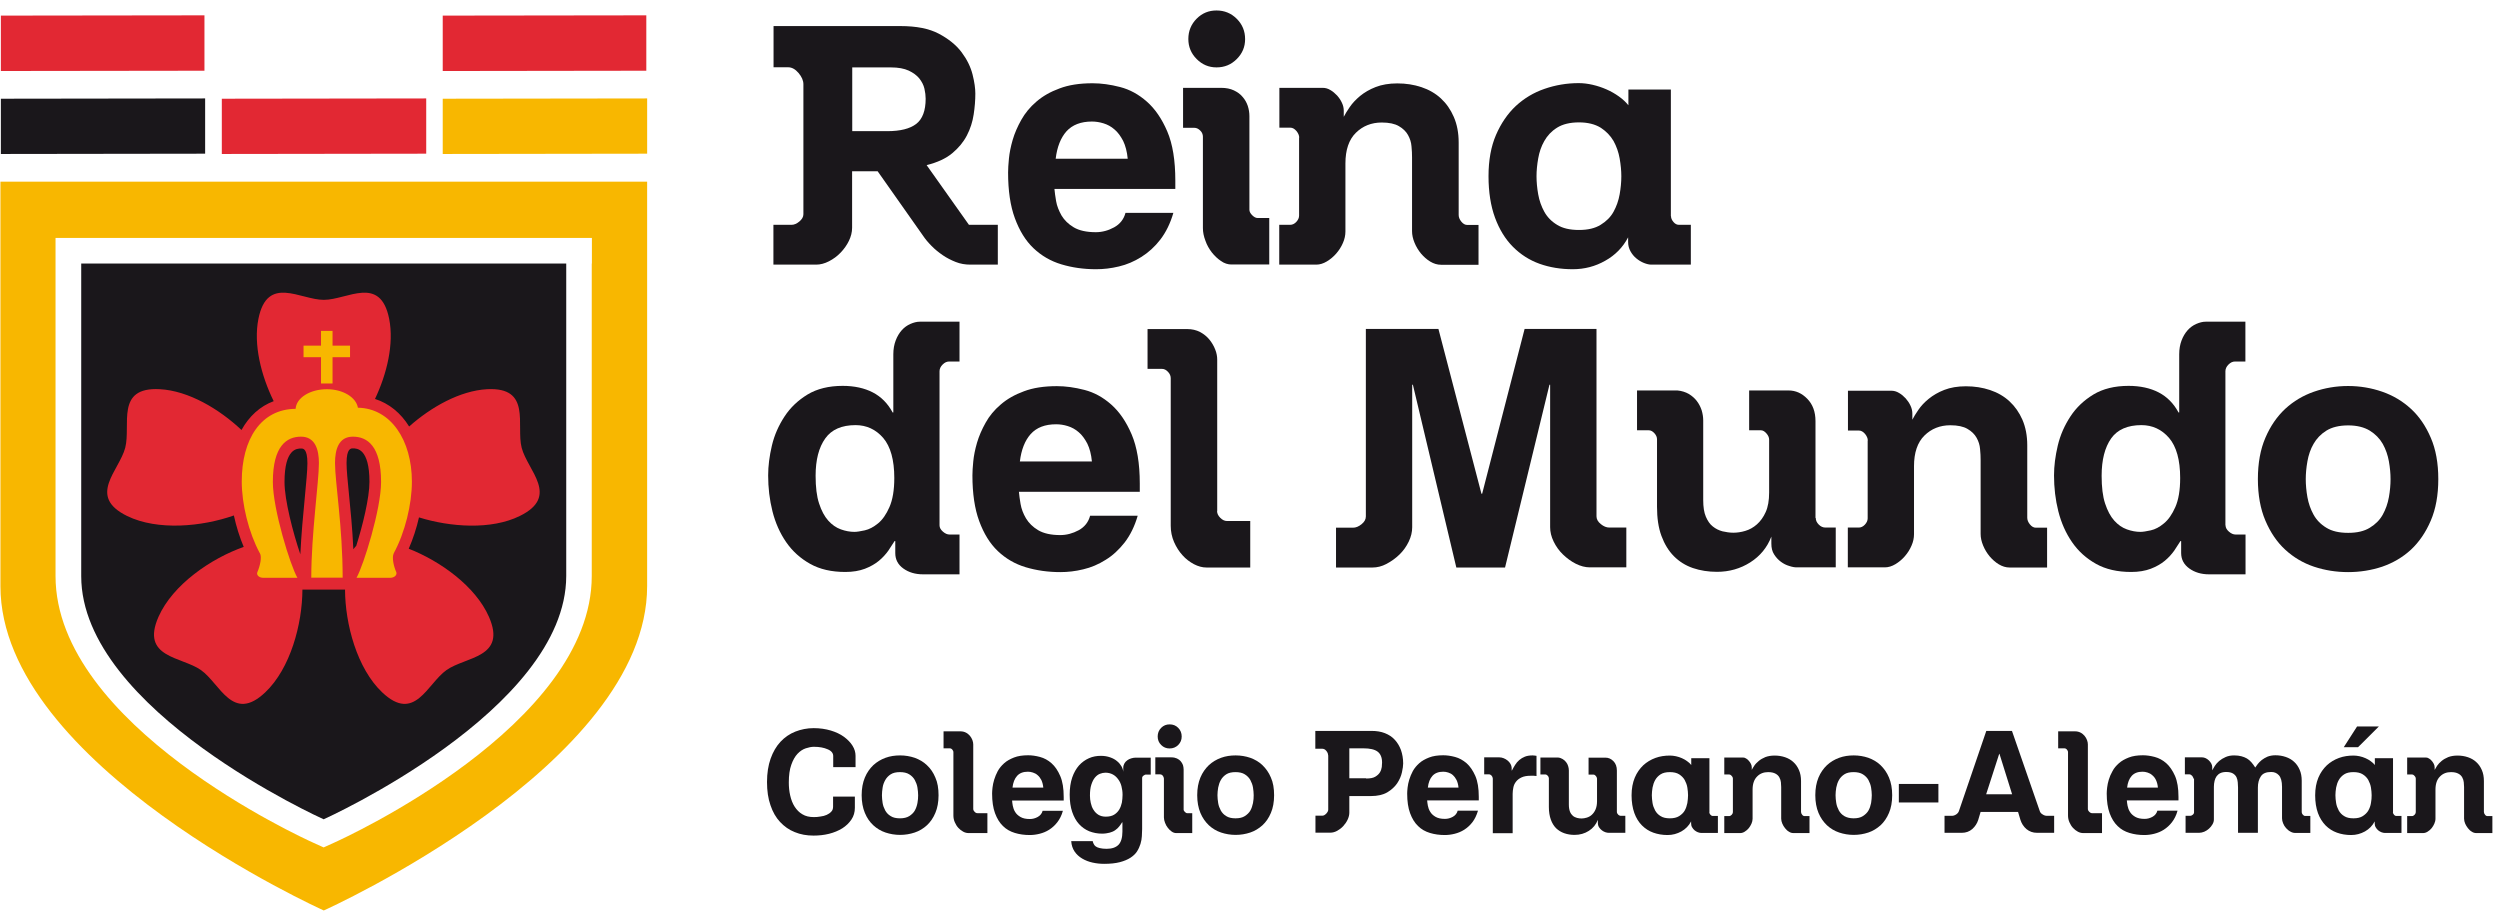 <svg width="164" height="60" viewBox="0 0 164 60" fill="none" xmlns="http://www.w3.org/2000/svg">
<g clip-path="url(#clip0_81_711)">
<path d="M21.232 53.746C21.232 53.746 5.328 46.606 5.328 37.795V35.822V17.287H37.145V35.813V37.786C37.135 46.597 21.232 53.746 21.232 53.746ZM13.457 6.457L0.057 6.476V10.101L13.457 10.082V6.457Z" fill="#1A171B"/>
<path d="M13.412 1.006L0.057 1.024V4.658L13.412 4.64V1.006Z" fill="#E22833"/>
<path d="M27.96 6.457L14.551 6.476V10.101L27.96 10.082V6.457Z" fill="#E22833"/>
<path d="M29.043 1.024V4.659L42.398 4.64V1.006L29.043 1.024Z" fill="#E22833"/>
<path d="M31.947 25.532C30.171 25.632 28.278 26.701 26.839 27.979C26.293 27.093 25.519 26.463 24.6 26.171C25.383 24.518 25.856 22.555 25.529 20.912C24.946 18.017 22.788 19.67 21.241 19.67C19.693 19.67 17.536 18.017 16.953 20.912C16.616 22.601 17.126 24.628 17.954 26.317C17.062 26.646 16.343 27.303 15.842 28.207C14.377 26.828 12.365 25.632 10.489 25.532C7.549 25.367 8.605 27.878 8.214 29.376C7.822 30.883 5.692 32.553 8.341 33.85C10.344 34.827 13.248 34.553 15.342 33.814C15.496 34.526 15.715 35.229 15.988 35.877C13.858 36.626 11.336 38.343 10.398 40.461C9.206 43.164 11.919 43.063 13.184 43.958C14.45 44.853 15.26 47.446 17.399 45.419C19.056 43.849 19.83 40.936 19.839 38.68H20.822H22.47H22.634C22.643 40.936 23.416 43.849 25.073 45.419C27.213 47.446 28.023 44.853 29.288 43.958C30.554 43.063 33.257 43.164 32.074 40.461C31.191 38.452 28.869 36.799 26.812 35.996C27.094 35.357 27.322 34.654 27.486 33.941C29.543 34.581 32.22 34.772 34.095 33.85C36.744 32.553 34.614 30.883 34.222 29.376C33.84 27.878 34.896 25.377 31.947 25.532ZM19.994 32.654C19.884 33.759 19.766 35.065 19.702 36.361C19.229 34.973 18.664 32.809 18.664 31.622C18.664 29.422 19.484 29.422 19.757 29.422C19.884 29.422 20.166 29.422 20.166 30.39C20.166 30.846 20.085 31.686 19.994 32.654ZM23.371 35.804C23.307 35.868 23.244 35.95 23.18 36.032C23.116 34.654 22.989 33.394 22.889 32.389C22.806 31.549 22.734 30.819 22.734 30.38C22.734 29.413 23.025 29.413 23.143 29.413C23.416 29.413 24.236 29.413 24.236 31.613C24.236 32.654 23.799 34.444 23.371 35.804Z" fill="#E22833"/>
<path d="M27.331 11.918H14.941H0.029V35.822V38.452C0.029 50.204 21.241 59.727 21.241 59.727C21.241 59.727 42.452 50.204 42.452 38.452V35.822V11.918H27.331ZM38.819 17.287V35.813V37.786C38.819 47.574 22.606 54.97 21.914 55.281L21.231 55.591L20.549 55.281C19.857 54.97 3.643 47.574 3.643 37.786V35.813V17.287V15.607H5.328H37.144H38.829V17.287H38.819Z" fill="#F8B700"/>
<path d="M42.453 6.457L29.043 6.476V10.101L42.453 10.082V6.457Z" fill="#F8B700"/>
<path d="M25.828 36.297C26.574 34.928 27.02 33.074 27.02 31.595C27.02 28.865 25.628 26.783 23.479 26.746C23.361 26.061 22.496 25.532 21.44 25.532C20.338 25.532 19.437 26.098 19.392 26.819C17.116 26.838 15.859 28.81 15.859 31.586C15.859 33.065 16.305 34.919 17.043 36.288L17.052 36.297C17.189 36.535 17.061 37.128 16.888 37.521C16.797 37.722 16.997 37.904 17.27 37.904H19.51C19.046 37.101 17.899 33.412 17.899 31.613C17.899 29.239 18.818 28.645 19.747 28.645C20.675 28.645 20.921 29.495 20.921 30.371C20.921 31.622 20.42 35.01 20.42 37.895H22.478C22.478 34.562 21.977 31.622 21.977 30.371C21.977 29.486 22.214 28.645 23.151 28.645C24.08 28.645 24.999 29.239 24.999 31.613C24.999 33.412 23.843 37.101 23.388 37.904H25.6C25.873 37.904 26.074 37.712 25.992 37.521C25.819 37.137 25.7 36.553 25.828 36.306C25.819 36.306 25.828 36.306 25.828 36.297Z" fill="#F8B700"/>
<path d="M21.059 25.157H21.815V23.432H22.962V22.674H21.815V21.706H21.059V22.674H19.912V23.432H21.059V25.157Z" fill="#F8B700"/>
<path d="M63.563 14.749H65.457V17.36H63.654C63.317 17.36 62.999 17.306 62.698 17.187C62.398 17.068 62.107 16.922 61.843 16.74C61.579 16.557 61.324 16.356 61.105 16.128C60.878 15.899 60.696 15.68 60.55 15.461L57.573 11.234H55.898V14.941C55.898 15.233 55.825 15.516 55.689 15.799C55.552 16.082 55.37 16.338 55.142 16.575C54.915 16.813 54.66 16.995 54.378 17.141C54.096 17.287 53.813 17.36 53.54 17.36H50.736V14.749H51.92C52.093 14.749 52.266 14.676 52.439 14.53C52.612 14.384 52.703 14.229 52.703 14.055V5.527C52.703 5.28 52.593 5.034 52.384 4.787C52.175 4.541 51.947 4.413 51.701 4.413H50.745V1.71H59.066C60.113 1.71 60.95 1.874 61.588 2.212C62.225 2.55 62.726 2.952 63.081 3.427C63.436 3.901 63.672 4.385 63.8 4.888C63.927 5.39 63.982 5.81 63.982 6.139C63.982 6.577 63.946 7.033 63.873 7.508C63.8 7.992 63.654 8.449 63.427 8.887C63.199 9.325 62.88 9.709 62.462 10.056C62.043 10.403 61.488 10.658 60.787 10.832L63.563 14.749ZM58.201 8.604C59.057 8.604 59.685 8.449 60.104 8.129C60.514 7.81 60.723 7.262 60.723 6.476C60.723 6.276 60.696 6.047 60.641 5.81C60.586 5.572 60.468 5.353 60.304 5.143C60.14 4.942 59.904 4.769 59.612 4.632C59.312 4.495 58.929 4.422 58.447 4.422H55.907V8.604H58.201Z" fill="#1A171B"/>
<path d="M76.973 13.963C76.773 14.657 76.482 15.241 76.118 15.716C75.753 16.191 75.335 16.565 74.87 16.858C74.406 17.15 73.914 17.36 73.405 17.479C72.886 17.606 72.385 17.661 71.893 17.661C71.083 17.661 70.328 17.552 69.627 17.341C68.926 17.131 68.316 16.775 67.797 16.282C67.278 15.789 66.877 15.132 66.577 14.319C66.276 13.507 66.131 12.502 66.131 11.315C66.131 11.087 66.149 10.776 66.186 10.402C66.222 10.028 66.304 9.617 66.431 9.178C66.559 8.74 66.75 8.302 66.996 7.864C67.242 7.425 67.569 7.024 67.988 6.667C68.398 6.311 68.907 6.019 69.508 5.8C70.109 5.572 70.828 5.462 71.675 5.462C72.239 5.462 72.84 5.544 73.477 5.709C74.115 5.873 74.697 6.193 75.234 6.667C75.772 7.142 76.218 7.791 76.573 8.621C76.928 9.452 77.101 10.53 77.101 11.845V12.393H69.171C69.19 12.612 69.226 12.877 69.281 13.196C69.335 13.516 69.463 13.826 69.636 14.136C69.818 14.438 70.082 14.703 70.437 14.913C70.792 15.123 71.274 15.232 71.884 15.232C72.303 15.232 72.704 15.123 73.086 14.913C73.468 14.703 73.723 14.383 73.832 13.963H76.973ZM73.978 10.411C73.933 9.945 73.832 9.562 73.678 9.242C73.514 8.932 73.332 8.676 73.113 8.494C72.895 8.302 72.658 8.174 72.394 8.092C72.13 8.01 71.875 7.973 71.629 7.973C70.901 7.973 70.346 8.192 69.963 8.612C69.581 9.041 69.344 9.644 69.253 10.411H73.978Z" fill="#1A171B"/>
<path d="M78.911 8.968C78.911 8.822 78.857 8.685 78.738 8.567C78.62 8.448 78.492 8.384 78.347 8.384H77.609V5.763H80.113C80.431 5.763 80.705 5.818 80.941 5.928C81.169 6.037 81.369 6.174 81.515 6.357C81.67 6.53 81.779 6.731 81.852 6.941C81.924 7.16 81.961 7.389 81.961 7.617V13.762C81.961 13.881 82.025 13.999 82.143 14.118C82.27 14.246 82.389 14.301 82.498 14.301H83.263V17.351H80.777C80.55 17.351 80.313 17.277 80.095 17.122C79.867 16.967 79.676 16.784 79.494 16.556C79.321 16.328 79.175 16.081 79.075 15.789C78.966 15.506 78.911 15.232 78.911 14.967V8.968ZM77.955 2.558C77.955 2.038 78.137 1.59 78.501 1.225C78.866 0.86 79.293 0.687 79.803 0.687C80.322 0.687 80.768 0.869 81.132 1.234C81.497 1.6 81.679 2.038 81.679 2.567C81.679 3.079 81.497 3.508 81.132 3.873C80.768 4.238 80.331 4.421 79.803 4.421C79.293 4.421 78.866 4.238 78.501 3.873C78.137 3.508 77.955 3.07 77.955 2.558Z" fill="#1A171B"/>
<path d="M85.229 9.032C85.229 8.886 85.165 8.74 85.047 8.594C84.919 8.448 84.792 8.375 84.646 8.375H83.927V5.763H86.776C86.949 5.763 87.113 5.809 87.277 5.909C87.441 6.001 87.578 6.129 87.714 6.266C87.842 6.412 87.951 6.567 88.033 6.75C88.115 6.923 88.151 7.096 88.151 7.27V7.663C88.242 7.489 88.37 7.27 88.543 7.023C88.716 6.768 88.943 6.53 89.225 6.293C89.507 6.065 89.844 5.864 90.245 5.709C90.645 5.553 91.119 5.471 91.665 5.471C92.23 5.471 92.757 5.553 93.249 5.718C93.741 5.882 94.169 6.129 94.524 6.457C94.879 6.786 95.161 7.188 95.37 7.672C95.58 8.156 95.689 8.713 95.689 9.352V14.1C95.689 14.246 95.743 14.392 95.862 14.538C95.98 14.684 96.108 14.757 96.253 14.757H96.991V17.369H94.533C94.287 17.369 94.05 17.296 93.823 17.159C93.595 17.022 93.404 16.848 93.222 16.638C93.049 16.428 92.903 16.191 92.794 15.926C92.685 15.661 92.63 15.415 92.63 15.159V10.32C92.63 10.101 92.621 9.863 92.594 9.598C92.575 9.334 92.493 9.087 92.366 8.859C92.239 8.63 92.038 8.43 91.765 8.274C91.501 8.119 91.128 8.037 90.645 8.037C89.963 8.037 89.398 8.265 88.943 8.713C88.488 9.16 88.26 9.836 88.26 10.722V15.187C88.26 15.433 88.206 15.689 88.097 15.935C87.987 16.191 87.842 16.419 87.659 16.629C87.478 16.839 87.268 17.013 87.04 17.15C86.813 17.287 86.576 17.36 86.349 17.36H83.918V14.748H84.637C84.783 14.748 84.919 14.684 85.038 14.556C85.156 14.429 85.22 14.292 85.22 14.146V9.032H85.229Z" fill="#1A171B"/>
<path d="M109.618 14.182C109.618 14.31 109.672 14.438 109.782 14.566C109.891 14.694 110.009 14.748 110.137 14.748H110.919V17.36H108.334C108.188 17.36 108.025 17.323 107.842 17.25C107.66 17.177 107.497 17.077 107.342 16.949C107.187 16.821 107.06 16.666 106.959 16.483C106.859 16.3 106.805 16.1 106.805 15.88V15.57C106.459 16.227 105.958 16.739 105.303 17.104C104.647 17.478 103.937 17.661 103.172 17.661C102.389 17.661 101.661 17.542 100.997 17.305C100.332 17.067 99.749 16.693 99.249 16.191C98.748 15.689 98.357 15.05 98.074 14.283C97.792 13.516 97.647 12.602 97.647 11.562C97.647 10.511 97.81 9.608 98.138 8.85C98.466 8.092 98.903 7.453 99.44 6.95C99.986 6.448 100.605 6.074 101.324 5.827C102.034 5.581 102.781 5.453 103.564 5.453C103.855 5.453 104.156 5.489 104.474 5.562C104.793 5.636 105.093 5.736 105.385 5.864C105.676 5.992 105.949 6.147 106.204 6.33C106.459 6.512 106.659 6.704 106.823 6.905V5.873H109.609V14.182H109.618ZM106.359 11.562C106.359 11.196 106.322 10.813 106.249 10.393C106.177 9.982 106.04 9.598 105.849 9.251C105.649 8.904 105.366 8.612 105.002 8.375C104.629 8.147 104.156 8.028 103.582 8.028C102.99 8.028 102.508 8.147 102.144 8.375C101.779 8.603 101.506 8.895 101.306 9.251C101.106 9.598 100.978 9.982 100.906 10.393C100.833 10.804 100.796 11.196 100.796 11.562C100.796 11.936 100.833 12.338 100.906 12.749C100.978 13.159 101.115 13.543 101.306 13.89C101.497 14.237 101.779 14.529 102.144 14.748C102.508 14.976 102.981 15.086 103.582 15.086C104.165 15.086 104.638 14.976 105.002 14.748C105.375 14.52 105.658 14.237 105.849 13.89C106.04 13.543 106.177 13.159 106.249 12.749C106.322 12.338 106.359 11.945 106.359 11.562Z" fill="#1A171B"/>
<path d="M61.633 34.462C61.633 34.608 61.706 34.745 61.852 34.873C61.998 35.001 62.143 35.065 62.289 35.065H62.944V37.676H60.55C60.04 37.676 59.612 37.548 59.258 37.293C58.902 37.037 58.73 36.699 58.73 36.279V35.494H58.684C58.566 35.686 58.429 35.896 58.274 36.124C58.11 36.352 57.91 36.58 57.655 36.79C57.4 37 57.091 37.174 56.736 37.311C56.372 37.448 55.944 37.521 55.452 37.521C54.551 37.521 53.786 37.347 53.149 36.991C52.512 36.635 51.984 36.16 51.574 35.567C51.164 34.973 50.864 34.298 50.673 33.54C50.482 32.782 50.391 31.997 50.391 31.184C50.391 30.572 50.473 29.924 50.636 29.23C50.8 28.536 51.083 27.906 51.465 27.322C51.847 26.737 52.348 26.262 52.976 25.879C53.595 25.505 54.369 25.313 55.279 25.313C56.044 25.313 56.709 25.459 57.255 25.742C57.801 26.025 58.238 26.463 58.556 27.057H58.602V23.24C58.602 22.902 58.657 22.601 58.757 22.336C58.857 22.071 58.993 21.843 59.157 21.66C59.321 21.478 59.512 21.341 59.722 21.25C59.931 21.158 60.141 21.103 60.341 21.103H62.944V23.715H62.271C62.107 23.715 61.97 23.779 61.834 23.916C61.706 24.044 61.633 24.19 61.633 24.354V34.462ZM53.504 31.211C53.504 31.951 53.577 32.563 53.732 33.028C53.886 33.503 54.087 33.878 54.333 34.152C54.578 34.425 54.851 34.617 55.161 34.727C55.461 34.836 55.762 34.891 56.053 34.891C56.208 34.891 56.435 34.855 56.727 34.791C57.018 34.727 57.309 34.572 57.601 34.334C57.892 34.097 58.138 33.741 58.347 33.266C58.556 32.791 58.666 32.161 58.666 31.358C58.666 30.171 58.42 29.294 57.938 28.728C57.455 28.171 56.845 27.888 56.126 27.888C55.215 27.888 54.551 28.18 54.141 28.755C53.713 29.349 53.504 30.171 53.504 31.211Z" fill="#1A171B"/>
<path d="M74.633 33.832C74.433 34.526 74.142 35.11 73.778 35.585C73.404 36.06 72.995 36.443 72.53 36.726C72.066 37.019 71.575 37.229 71.065 37.347C70.546 37.475 70.045 37.53 69.554 37.53C68.743 37.53 67.988 37.42 67.287 37.21C66.586 37 65.976 36.644 65.457 36.151C64.938 35.658 64.537 35.001 64.237 34.188C63.937 33.375 63.791 32.371 63.791 31.184C63.791 30.956 63.809 30.645 63.846 30.271C63.882 29.896 63.964 29.485 64.091 29.047C64.219 28.609 64.41 28.171 64.656 27.732C64.902 27.285 65.229 26.892 65.648 26.536C66.058 26.18 66.568 25.888 67.168 25.669C67.769 25.441 68.488 25.331 69.335 25.331C69.9 25.331 70.5 25.413 71.138 25.578C71.775 25.742 72.357 26.061 72.895 26.536C73.432 27.011 73.878 27.659 74.233 28.49C74.588 29.321 74.77 30.399 74.77 31.713V32.261H66.841C66.859 32.48 66.895 32.745 66.95 33.065C67.005 33.385 67.123 33.695 67.305 34.005C67.487 34.307 67.751 34.572 68.106 34.782C68.461 34.992 68.944 35.101 69.554 35.101C69.972 35.101 70.373 34.992 70.764 34.782C71.147 34.572 71.402 34.252 71.511 33.832H74.633ZM71.629 30.271C71.584 29.805 71.484 29.422 71.329 29.102C71.165 28.792 70.983 28.536 70.764 28.353C70.546 28.162 70.309 28.034 70.045 27.951C69.781 27.869 69.535 27.833 69.281 27.833C68.552 27.833 68.006 28.043 67.615 28.472C67.232 28.901 66.996 29.504 66.904 30.271H71.629Z" fill="#1A171B"/>
<path d="M79.84 33.521C79.84 33.686 79.913 33.832 80.05 33.969C80.186 34.106 80.332 34.179 80.496 34.179H82.016V37.229H79.148C78.875 37.229 78.602 37.156 78.32 37.009C78.047 36.863 77.792 36.672 77.573 36.425C77.346 36.178 77.164 35.886 77.018 35.558C76.872 35.22 76.8 34.864 76.8 34.489V24.811C76.8 24.664 76.745 24.527 76.627 24.4C76.508 24.272 76.381 24.199 76.235 24.199H75.279V21.587H77.892C78.192 21.587 78.475 21.651 78.72 21.779C78.966 21.907 79.176 22.08 79.34 22.281C79.503 22.482 79.631 22.701 79.722 22.939C79.813 23.167 79.849 23.386 79.849 23.596V33.521H79.84Z" fill="#1A171B"/>
<path d="M104.73 33.868C104.73 34.06 104.821 34.224 105.012 34.38C105.203 34.535 105.385 34.608 105.577 34.608H106.687V37.219H104.293C103.993 37.219 103.683 37.137 103.373 36.982C103.064 36.827 102.782 36.617 102.527 36.37C102.272 36.124 102.072 35.841 101.917 35.521C101.762 35.202 101.689 34.891 101.689 34.581V25.24H101.644L98.731 37.229H95.535L92.686 25.24H92.64V34.59C92.64 34.891 92.568 35.211 92.413 35.53C92.258 35.85 92.058 36.133 91.803 36.379C91.548 36.626 91.266 36.827 90.956 36.991C90.647 37.156 90.337 37.229 90.037 37.229H87.643V34.617H88.753C88.944 34.617 89.126 34.544 89.318 34.389C89.509 34.234 89.6 34.069 89.6 33.877V21.578H94.361L97.183 32.389H97.229L100.014 21.578H104.73V33.868Z" fill="#1A171B"/>
<path d="M119.114 33.978C119.114 34.142 119.178 34.279 119.314 34.416C119.442 34.544 119.587 34.608 119.751 34.608H120.425V37.219H117.858C117.73 37.219 117.566 37.192 117.375 37.128C117.184 37.073 117.002 36.982 116.829 36.854C116.656 36.726 116.51 36.571 116.383 36.37C116.256 36.179 116.201 35.941 116.201 35.658V35.202C115.928 35.914 115.464 36.48 114.817 36.891C114.171 37.302 113.443 37.512 112.632 37.512C112.068 37.512 111.54 37.429 111.057 37.265C110.575 37.101 110.156 36.836 109.81 36.489C109.464 36.142 109.191 35.695 108.991 35.156C108.791 34.617 108.7 33.978 108.7 33.238V28.81C108.7 28.682 108.645 28.545 108.527 28.417C108.408 28.289 108.29 28.226 108.153 28.226H107.389V25.614H110.038C110.329 25.641 110.575 25.724 110.784 25.842C110.994 25.97 111.176 26.125 111.312 26.308C111.458 26.5 111.558 26.701 111.631 26.92C111.695 27.139 111.731 27.358 111.731 27.577V32.809C111.731 33.257 111.786 33.622 111.904 33.896C112.022 34.17 112.168 34.389 112.359 34.535C112.55 34.69 112.76 34.791 112.996 34.855C113.233 34.909 113.47 34.946 113.707 34.946C113.952 34.946 114.216 34.909 114.489 34.827C114.763 34.745 115.017 34.608 115.254 34.398C115.482 34.197 115.682 33.923 115.828 33.594C115.982 33.257 116.055 32.828 116.055 32.307V28.837C116.055 28.709 116.001 28.573 115.882 28.436C115.764 28.299 115.646 28.226 115.509 28.226H114.744V25.614H117.33C117.794 25.614 118.204 25.797 118.559 26.162C118.914 26.527 119.096 27.011 119.096 27.623V33.978H119.114Z" fill="#1A171B"/>
<path d="M122.528 28.901C122.528 28.755 122.464 28.609 122.346 28.463C122.218 28.317 122.091 28.244 121.945 28.244H121.226V25.632H124.075C124.248 25.632 124.412 25.678 124.576 25.778C124.74 25.87 124.876 25.988 125.013 26.135C125.14 26.281 125.25 26.436 125.332 26.619C125.414 26.792 125.45 26.965 125.45 27.139V27.532C125.541 27.358 125.668 27.139 125.841 26.892C126.014 26.637 126.242 26.39 126.524 26.162C126.806 25.934 127.143 25.733 127.544 25.578C127.944 25.422 128.418 25.34 128.964 25.34C129.528 25.34 130.056 25.422 130.548 25.587C131.04 25.751 131.467 25.998 131.822 26.326C132.177 26.655 132.46 27.057 132.669 27.532C132.878 28.015 132.988 28.573 132.988 29.212V33.96C132.988 34.106 133.042 34.252 133.161 34.398C133.279 34.544 133.406 34.617 133.552 34.617H134.289V37.229H131.832C131.586 37.229 131.349 37.156 131.121 37.019C130.894 36.882 130.703 36.708 130.521 36.498C130.348 36.288 130.202 36.051 130.093 35.786C129.984 35.521 129.929 35.275 129.929 35.019V30.18C129.929 29.96 129.92 29.723 129.892 29.458C129.874 29.193 129.792 28.947 129.665 28.719C129.537 28.49 129.337 28.29 129.064 28.134C128.8 27.979 128.427 27.897 127.944 27.897C127.262 27.897 126.697 28.125 126.242 28.573C125.787 29.02 125.559 29.696 125.559 30.581V35.046C125.559 35.293 125.505 35.549 125.395 35.795C125.286 36.051 125.14 36.279 124.958 36.489C124.776 36.699 124.567 36.873 124.339 37.01C124.112 37.147 123.875 37.219 123.647 37.219H121.217V34.608H121.936C122.082 34.608 122.218 34.544 122.337 34.416C122.455 34.288 122.519 34.151 122.519 34.005V28.901H122.528Z" fill="#1A171B"/>
<path d="M145.996 34.462C145.996 34.608 146.069 34.745 146.215 34.873C146.36 35.001 146.506 35.065 146.652 35.065H147.307V37.676H144.913C144.403 37.676 143.975 37.548 143.62 37.293C143.265 37.037 143.083 36.699 143.083 36.279V35.494H143.037C142.919 35.686 142.783 35.896 142.628 36.124C142.464 36.352 142.264 36.58 142.009 36.79C141.754 37 141.444 37.174 141.089 37.311C140.725 37.448 140.297 37.521 139.806 37.521C138.904 37.521 138.14 37.347 137.503 36.991C136.865 36.635 136.337 36.16 135.928 35.567C135.518 34.973 135.218 34.298 135.026 33.54C134.835 32.782 134.744 31.997 134.744 31.184C134.744 30.572 134.826 29.924 134.99 29.23C135.154 28.536 135.436 27.906 135.818 27.322C136.201 26.737 136.701 26.262 137.33 25.879C137.949 25.505 138.722 25.313 139.633 25.313C140.397 25.313 141.062 25.459 141.608 25.742C142.154 26.025 142.591 26.463 142.91 27.057H142.956V23.24C142.956 22.902 143.01 22.601 143.11 22.336C143.21 22.071 143.347 21.843 143.511 21.66C143.675 21.478 143.866 21.341 144.075 21.25C144.285 21.158 144.494 21.103 144.694 21.103H147.298V23.715H146.624C146.46 23.715 146.324 23.779 146.187 23.916C146.06 24.044 145.987 24.19 145.987 24.354V34.462H145.996ZM137.867 31.211C137.867 31.951 137.939 32.563 138.094 33.028C138.249 33.503 138.449 33.878 138.695 34.152C138.941 34.425 139.214 34.617 139.524 34.727C139.824 34.836 140.124 34.891 140.416 34.891C140.57 34.891 140.798 34.855 141.089 34.791C141.381 34.727 141.672 34.572 141.954 34.334C142.245 34.097 142.491 33.741 142.701 33.266C142.91 32.791 143.019 32.161 143.019 31.358C143.019 30.171 142.773 29.294 142.291 28.728C141.809 28.171 141.199 27.888 140.479 27.888C139.569 27.888 138.904 28.18 138.495 28.755C138.076 29.349 137.867 30.171 137.867 31.211Z" fill="#1A171B"/>
<path d="M159.952 31.43C159.952 32.48 159.788 33.385 159.46 34.151C159.132 34.919 158.695 35.558 158.158 36.06C157.612 36.562 156.984 36.927 156.274 37.174C155.564 37.411 154.817 37.53 154.034 37.53C153.252 37.53 152.505 37.411 151.795 37.174C151.085 36.936 150.457 36.562 149.911 36.06C149.364 35.558 148.937 34.919 148.609 34.151C148.281 33.385 148.117 32.471 148.117 31.43C148.117 30.38 148.281 29.476 148.609 28.719C148.937 27.952 149.373 27.322 149.911 26.819C150.457 26.317 151.085 25.943 151.795 25.696C152.505 25.45 153.252 25.322 154.034 25.322C154.817 25.322 155.564 25.45 156.274 25.696C156.984 25.943 157.612 26.317 158.158 26.819C158.705 27.322 159.132 27.952 159.46 28.719C159.788 29.476 159.952 30.38 159.952 31.43ZM156.82 31.43C156.82 31.065 156.784 30.682 156.711 30.262C156.638 29.851 156.502 29.467 156.31 29.12C156.11 28.773 155.828 28.481 155.464 28.253C155.09 28.025 154.617 27.906 154.044 27.906C153.452 27.906 152.969 28.025 152.605 28.253C152.241 28.481 151.968 28.773 151.768 29.12C151.567 29.467 151.44 29.851 151.367 30.262C151.294 30.673 151.258 31.065 151.258 31.43C151.258 31.805 151.294 32.207 151.367 32.617C151.44 33.028 151.577 33.412 151.768 33.759C151.959 34.106 152.241 34.398 152.605 34.617C152.969 34.845 153.443 34.955 154.044 34.955C154.626 34.955 155.1 34.845 155.464 34.617C155.837 34.389 156.119 34.106 156.31 33.759C156.502 33.412 156.638 33.028 156.711 32.617C156.784 32.207 156.82 31.805 156.82 31.43Z" fill="#1A171B"/>
<path d="M54.659 50.332V49.592C54.659 49.41 54.54 49.254 54.295 49.154C54.049 49.044 53.748 48.99 53.393 48.99C53.23 48.99 53.047 49.026 52.856 49.09C52.665 49.154 52.483 49.273 52.319 49.446C52.155 49.62 52.019 49.857 51.91 50.167C51.8 50.469 51.746 50.861 51.746 51.327C51.746 51.629 51.773 51.911 51.837 52.185C51.9 52.459 51.992 52.706 52.128 52.916C52.265 53.126 52.428 53.299 52.638 53.418C52.847 53.546 53.093 53.601 53.393 53.601C53.53 53.601 53.676 53.592 53.821 53.564C53.976 53.546 54.113 53.509 54.231 53.455C54.349 53.4 54.449 53.336 54.531 53.245C54.613 53.163 54.65 53.053 54.65 52.916V52.258H56.079V52.989C56.079 53.281 56.006 53.537 55.851 53.765C55.697 53.993 55.496 54.185 55.251 54.34C54.996 54.496 54.713 54.614 54.386 54.697C54.058 54.779 53.712 54.815 53.366 54.815C52.92 54.815 52.51 54.742 52.137 54.587C51.764 54.441 51.445 54.212 51.172 53.92C50.899 53.628 50.69 53.263 50.544 52.825C50.389 52.386 50.316 51.875 50.316 51.3C50.316 50.715 50.398 50.204 50.553 49.766C50.708 49.328 50.926 48.953 51.199 48.661C51.473 48.369 51.8 48.141 52.173 47.994C52.547 47.848 52.947 47.766 53.375 47.766C53.785 47.766 54.158 47.821 54.495 47.921C54.832 48.022 55.123 48.159 55.36 48.332C55.596 48.506 55.788 48.697 55.924 48.917C56.061 49.136 56.124 49.355 56.124 49.583V50.323H54.659V50.332Z" fill="#1A171B"/>
<path d="M61.569 52.167C61.569 52.614 61.496 53.007 61.359 53.326C61.223 53.655 61.032 53.929 60.804 54.139C60.577 54.349 60.303 54.514 60.003 54.614C59.703 54.714 59.384 54.769 59.047 54.769C58.71 54.769 58.392 54.714 58.091 54.614C57.791 54.514 57.518 54.349 57.29 54.139C57.053 53.92 56.871 53.655 56.735 53.326C56.598 52.998 56.525 52.605 56.525 52.167C56.525 51.719 56.598 51.336 56.735 51.007C56.871 50.678 57.062 50.414 57.29 50.194C57.518 49.984 57.791 49.82 58.091 49.711C58.392 49.601 58.71 49.555 59.047 49.555C59.384 49.555 59.703 49.61 60.003 49.711C60.303 49.82 60.577 49.975 60.804 50.194C61.041 50.414 61.223 50.678 61.359 51.007C61.505 51.327 61.569 51.719 61.569 52.167ZM60.23 52.167C60.23 52.012 60.212 51.847 60.185 51.665C60.158 51.491 60.094 51.327 60.012 51.172C59.93 51.025 59.812 50.898 59.648 50.797C59.493 50.697 59.284 50.651 59.038 50.651C58.783 50.651 58.583 50.697 58.428 50.797C58.273 50.898 58.155 51.025 58.073 51.172C57.991 51.318 57.927 51.482 57.9 51.665C57.873 51.838 57.855 52.012 57.855 52.167C57.855 52.331 57.873 52.495 57.9 52.678C57.927 52.852 57.991 53.016 58.073 53.171C58.155 53.317 58.273 53.445 58.428 53.536C58.583 53.637 58.783 53.682 59.038 53.682C59.284 53.682 59.484 53.637 59.648 53.536C59.803 53.436 59.93 53.317 60.012 53.171C60.094 53.025 60.149 52.861 60.185 52.678C60.221 52.495 60.23 52.322 60.23 52.167Z" fill="#1A171B"/>
<path d="M63.845 53.062C63.845 53.135 63.872 53.189 63.936 53.253C63.99 53.317 64.054 53.345 64.127 53.345H64.773V54.65H63.544C63.426 54.65 63.307 54.623 63.189 54.559C63.071 54.495 62.962 54.413 62.871 54.312C62.77 54.203 62.698 54.084 62.634 53.938C62.57 53.792 62.543 53.646 62.543 53.482V49.345C62.543 49.281 62.516 49.227 62.47 49.172C62.425 49.117 62.361 49.09 62.306 49.09H61.897V47.976H63.007C63.135 47.976 63.253 48.003 63.362 48.058C63.471 48.113 63.553 48.186 63.626 48.268C63.699 48.359 63.754 48.45 63.79 48.551C63.826 48.651 63.845 48.743 63.845 48.834V53.062Z" fill="#1A171B"/>
<path d="M69.725 53.19C69.643 53.491 69.516 53.737 69.361 53.938C69.206 54.139 69.024 54.303 68.824 54.431C68.623 54.559 68.414 54.641 68.195 54.696C67.977 54.751 67.758 54.778 67.549 54.778C67.203 54.778 66.875 54.733 66.575 54.641C66.275 54.55 66.011 54.404 65.792 54.185C65.574 53.975 65.401 53.692 65.273 53.345C65.146 52.998 65.082 52.569 65.082 52.057C65.082 51.957 65.091 51.829 65.109 51.665C65.127 51.5 65.164 51.327 65.219 51.144C65.273 50.962 65.355 50.77 65.455 50.578C65.564 50.386 65.701 50.222 65.874 50.067C66.047 49.911 66.266 49.793 66.52 49.692C66.775 49.592 67.085 49.546 67.449 49.546C67.686 49.546 67.95 49.583 68.223 49.656C68.496 49.729 68.751 49.866 68.978 50.067C69.215 50.277 69.397 50.551 69.552 50.907C69.707 51.263 69.779 51.719 69.779 52.285V52.514H66.393C66.402 52.605 66.411 52.724 66.439 52.861C66.466 52.998 66.511 53.135 66.593 53.263C66.666 53.39 66.784 53.5 66.939 53.591C67.094 53.683 67.294 53.728 67.558 53.728C67.74 53.728 67.913 53.683 68.077 53.591C68.241 53.5 68.35 53.363 68.396 53.19H69.725ZM68.441 51.674C68.423 51.473 68.377 51.309 68.314 51.172C68.241 51.035 68.168 50.934 68.068 50.852C67.977 50.77 67.877 50.715 67.758 50.678C67.64 50.642 67.54 50.624 67.431 50.624C67.121 50.624 66.885 50.715 66.721 50.898C66.557 51.08 66.457 51.336 66.42 51.665H68.441V51.674Z" fill="#1A171B"/>
<path d="M75.188 50.806C75.133 50.806 75.079 50.834 75.015 50.879C74.951 50.925 74.924 50.98 74.924 51.035V54.386C74.924 54.532 74.915 54.687 74.906 54.851C74.897 55.016 74.869 55.189 74.815 55.363C74.76 55.536 74.687 55.7 74.587 55.856C74.487 56.011 74.341 56.148 74.159 56.267C73.977 56.385 73.74 56.486 73.458 56.559C73.176 56.632 72.83 56.668 72.43 56.668C72.175 56.668 71.92 56.641 71.674 56.586C71.419 56.531 71.192 56.44 70.991 56.321C70.791 56.203 70.618 56.047 70.49 55.856C70.363 55.664 70.29 55.445 70.272 55.18H71.683C71.692 55.244 71.719 55.308 71.747 55.363C71.774 55.426 71.82 55.481 71.883 55.527C71.947 55.573 72.029 55.609 72.147 55.636C72.266 55.664 72.411 55.682 72.593 55.682C72.948 55.682 73.203 55.591 73.376 55.417C73.54 55.244 73.631 54.952 73.631 54.55V53.956L73.613 53.938C73.558 54.029 73.495 54.121 73.422 54.212C73.349 54.303 73.267 54.386 73.158 54.459C73.058 54.532 72.93 54.587 72.794 54.623C72.648 54.66 72.484 54.687 72.293 54.687C71.993 54.687 71.719 54.632 71.456 54.532C71.192 54.422 70.973 54.267 70.782 54.057C70.591 53.847 70.445 53.582 70.336 53.263C70.227 52.943 70.172 52.569 70.172 52.13C70.172 51.701 70.227 51.327 70.336 51.007C70.445 50.688 70.6 50.423 70.782 50.213C70.973 50.003 71.192 49.847 71.437 49.738C71.683 49.628 71.947 49.583 72.22 49.583C72.448 49.583 72.648 49.619 72.83 49.683C73.012 49.747 73.158 49.829 73.276 49.93C73.404 50.03 73.495 50.149 73.567 50.267C73.64 50.395 73.677 50.514 73.686 50.633V50.368C73.686 50.258 73.713 50.167 73.759 50.085C73.804 50.003 73.868 49.93 73.95 49.875C74.023 49.82 74.114 49.774 74.214 49.747C74.314 49.72 74.405 49.701 74.496 49.701H75.488V50.815H75.188V50.806ZM71.501 52.194C71.501 52.358 71.519 52.514 71.556 52.678C71.592 52.842 71.647 52.989 71.729 53.116C71.811 53.253 71.92 53.363 72.047 53.445C72.184 53.527 72.338 53.573 72.539 53.573C72.766 53.573 72.948 53.527 73.085 53.445C73.231 53.354 73.34 53.244 73.422 53.107C73.504 52.97 73.558 52.815 73.595 52.651C73.622 52.477 73.64 52.313 73.64 52.139C73.64 51.938 73.613 51.756 73.567 51.573C73.522 51.4 73.449 51.245 73.349 51.117C73.258 50.989 73.14 50.879 73.003 50.806C72.867 50.733 72.703 50.688 72.521 50.688C72.393 50.688 72.275 50.715 72.156 50.761C72.038 50.806 71.929 50.888 71.829 51.007C71.729 51.126 71.656 51.281 71.592 51.473C71.528 51.665 71.501 51.902 71.501 52.194Z" fill="#1A171B"/>
<path d="M76.344 51.053C76.344 50.989 76.317 50.934 76.272 50.879C76.226 50.825 76.162 50.797 76.108 50.797H75.789V49.683H76.854C76.991 49.683 77.109 49.711 77.209 49.756C77.309 49.802 77.391 49.866 77.455 49.939C77.519 50.012 77.564 50.094 77.601 50.185C77.628 50.277 77.646 50.377 77.646 50.478V53.107C77.646 53.162 77.674 53.208 77.728 53.263C77.783 53.317 77.828 53.345 77.883 53.345H78.211V54.65H77.155C77.055 54.65 76.954 54.614 76.863 54.55C76.772 54.486 76.681 54.404 76.608 54.303C76.536 54.212 76.472 54.103 76.426 53.975C76.381 53.856 76.353 53.737 76.353 53.628V51.053H76.344ZM75.944 48.313C75.944 48.094 76.017 47.903 76.171 47.747C76.326 47.592 76.508 47.519 76.727 47.519C76.954 47.519 77.136 47.592 77.291 47.747C77.446 47.903 77.519 48.094 77.519 48.313C77.519 48.533 77.446 48.715 77.291 48.87C77.136 49.026 76.945 49.099 76.727 49.099C76.508 49.099 76.326 49.026 76.171 48.87C76.017 48.715 75.944 48.533 75.944 48.313Z" fill="#1A171B"/>
<path d="M83.581 52.167C83.581 52.614 83.508 53.007 83.371 53.326C83.235 53.655 83.043 53.929 82.816 54.139C82.579 54.349 82.315 54.514 82.015 54.614C81.714 54.714 81.396 54.769 81.059 54.769C80.722 54.769 80.403 54.714 80.103 54.614C79.802 54.514 79.529 54.349 79.302 54.139C79.074 53.92 78.883 53.655 78.746 53.326C78.61 52.998 78.537 52.605 78.537 52.167C78.537 51.719 78.61 51.336 78.746 51.007C78.883 50.678 79.074 50.414 79.302 50.194C79.529 49.984 79.802 49.82 80.103 49.711C80.403 49.601 80.722 49.555 81.059 49.555C81.396 49.555 81.714 49.61 82.015 49.711C82.315 49.82 82.588 49.975 82.816 50.194C83.043 50.414 83.235 50.678 83.371 51.007C83.517 51.327 83.581 51.719 83.581 52.167ZM82.242 52.167C82.242 52.012 82.224 51.847 82.197 51.665C82.169 51.491 82.106 51.327 82.024 51.172C81.942 51.025 81.823 50.898 81.66 50.797C81.505 50.697 81.296 50.651 81.05 50.651C80.795 50.651 80.594 50.697 80.44 50.797C80.285 50.898 80.167 51.025 80.085 51.172C80.003 51.318 79.948 51.482 79.912 51.665C79.884 51.838 79.866 52.012 79.866 52.167C79.866 52.331 79.884 52.495 79.912 52.678C79.939 52.852 80.003 53.016 80.085 53.171C80.167 53.317 80.285 53.445 80.44 53.536C80.594 53.637 80.804 53.682 81.05 53.682C81.296 53.682 81.505 53.637 81.66 53.536C81.814 53.436 81.942 53.317 82.024 53.171C82.106 53.025 82.16 52.861 82.197 52.678C82.233 52.495 82.242 52.322 82.242 52.167Z" fill="#1A171B"/>
<path d="M87.123 49.546C87.123 49.446 87.086 49.355 87.004 49.254C86.922 49.154 86.831 49.117 86.731 49.117H86.285V47.948H89.981C90.3 47.948 90.591 47.994 90.846 48.094C91.101 48.195 91.319 48.332 91.492 48.524C91.665 48.706 91.802 48.934 91.902 49.199C91.993 49.464 92.048 49.756 92.048 50.085C92.048 50.231 92.02 50.432 91.966 50.669C91.911 50.916 91.811 51.144 91.656 51.382C91.501 51.61 91.283 51.811 91.01 51.975C90.728 52.139 90.373 52.222 89.927 52.222H88.516V53.308C88.516 53.454 88.479 53.609 88.406 53.765C88.334 53.92 88.233 54.066 88.115 54.194C87.997 54.322 87.86 54.422 87.714 54.504C87.56 54.587 87.414 54.623 87.268 54.623H86.294V53.509H86.749C86.831 53.509 86.913 53.463 87.004 53.372C87.086 53.281 87.132 53.199 87.132 53.116V49.546H87.123ZM89.617 51.071C89.881 51.071 90.081 51.035 90.218 50.952C90.354 50.87 90.455 50.779 90.527 50.66C90.591 50.551 90.628 50.432 90.646 50.313C90.655 50.194 90.664 50.103 90.664 50.021C90.664 49.692 90.564 49.455 90.373 49.309C90.181 49.163 89.872 49.09 89.435 49.09H88.516V51.053H89.617V51.071Z" fill="#1A171B"/>
<path d="M96.953 53.19C96.862 53.491 96.744 53.737 96.589 53.938C96.434 54.139 96.252 54.303 96.052 54.431C95.852 54.559 95.642 54.641 95.424 54.696C95.206 54.751 94.987 54.778 94.778 54.778C94.432 54.778 94.104 54.733 93.803 54.641C93.503 54.55 93.239 54.404 93.021 54.185C92.802 53.975 92.629 53.692 92.502 53.345C92.374 52.998 92.311 52.569 92.311 52.057C92.311 51.957 92.32 51.829 92.338 51.665C92.356 51.5 92.392 51.327 92.447 51.144C92.502 50.962 92.584 50.77 92.684 50.578C92.793 50.386 92.93 50.222 93.103 50.067C93.275 49.911 93.494 49.793 93.749 49.692C94.004 49.592 94.313 49.546 94.677 49.546C94.923 49.546 95.178 49.583 95.451 49.656C95.724 49.729 95.97 49.866 96.207 50.067C96.434 50.268 96.626 50.551 96.78 50.898C96.935 51.254 97.008 51.71 97.008 52.276V52.505H93.621C93.631 52.596 93.64 52.715 93.667 52.852C93.694 52.989 93.74 53.126 93.822 53.253C93.895 53.381 94.013 53.491 94.168 53.582C94.322 53.673 94.523 53.719 94.787 53.719C94.969 53.719 95.142 53.673 95.306 53.582C95.469 53.491 95.579 53.354 95.624 53.18H96.953V53.19ZM95.679 51.674C95.661 51.473 95.615 51.309 95.551 51.172C95.479 51.035 95.406 50.934 95.315 50.852C95.224 50.77 95.124 50.715 95.005 50.678C94.896 50.642 94.787 50.624 94.677 50.624C94.368 50.624 94.131 50.715 93.967 50.898C93.803 51.08 93.703 51.336 93.667 51.665H95.679V51.674Z" fill="#1A171B"/>
<path d="M97.919 51.053C97.919 50.989 97.891 50.934 97.846 50.879C97.791 50.825 97.737 50.797 97.682 50.797H97.363V49.683H98.365C98.447 49.683 98.547 49.701 98.638 49.738C98.738 49.775 98.82 49.829 98.902 49.893C98.984 49.957 99.038 50.03 99.093 50.121C99.138 50.204 99.166 50.295 99.166 50.377V50.541H99.184C99.248 50.414 99.32 50.295 99.393 50.176C99.466 50.057 99.557 49.948 99.666 49.857C99.776 49.765 99.894 49.692 100.031 49.638C100.167 49.583 100.34 49.555 100.54 49.555C100.586 49.555 100.622 49.555 100.668 49.565C100.704 49.565 100.75 49.574 100.795 49.583V50.907C100.741 50.898 100.677 50.889 100.613 50.889C100.55 50.889 100.486 50.889 100.422 50.889C100.167 50.889 99.967 50.925 99.812 50.998C99.657 51.071 99.539 51.162 99.448 51.281C99.357 51.4 99.302 51.519 99.275 51.665C99.248 51.802 99.23 51.938 99.23 52.075V54.66H97.928V51.053H97.919Z" fill="#1A171B"/>
<path d="M106.067 53.253C106.067 53.326 106.094 53.381 106.149 53.436C106.203 53.491 106.267 53.518 106.331 53.518H106.622V54.632H105.53C105.475 54.632 105.402 54.623 105.32 54.596C105.238 54.568 105.166 54.532 105.093 54.477C105.02 54.422 104.956 54.358 104.902 54.276C104.847 54.194 104.82 54.093 104.82 53.975V53.783C104.701 54.084 104.501 54.331 104.228 54.504C103.955 54.678 103.645 54.769 103.29 54.769C103.054 54.769 102.826 54.733 102.617 54.66C102.407 54.586 102.234 54.477 102.079 54.331C101.934 54.185 101.815 53.993 101.734 53.765C101.652 53.536 101.606 53.262 101.606 52.943V51.053C101.606 50.998 101.579 50.943 101.533 50.888C101.479 50.834 101.433 50.806 101.379 50.806H101.051V49.692H102.189C102.316 49.701 102.416 49.738 102.507 49.793C102.598 49.847 102.671 49.911 102.735 49.994C102.799 50.076 102.844 50.158 102.871 50.258C102.899 50.35 102.917 50.441 102.917 50.541V52.779C102.917 52.97 102.944 53.126 102.99 53.244C103.035 53.363 103.108 53.454 103.181 53.518C103.254 53.582 103.354 53.628 103.454 53.655C103.554 53.682 103.654 53.692 103.755 53.692C103.855 53.692 103.973 53.673 104.091 53.637C104.21 53.6 104.319 53.545 104.419 53.454C104.519 53.363 104.601 53.253 104.665 53.107C104.729 52.961 104.765 52.779 104.765 52.559V51.08C104.765 51.025 104.738 50.971 104.692 50.907C104.647 50.852 104.592 50.815 104.537 50.815H104.21V49.701H105.311C105.512 49.701 105.684 49.774 105.839 49.93C105.994 50.085 106.067 50.295 106.067 50.55V53.253Z" fill="#1A171B"/>
<path d="M112.129 53.281C112.129 53.336 112.157 53.39 112.202 53.445C112.248 53.5 112.302 53.527 112.357 53.527H112.694V54.641H111.592C111.528 54.641 111.465 54.623 111.383 54.596C111.301 54.568 111.237 54.523 111.164 54.468C111.101 54.413 111.046 54.349 111 54.267C110.955 54.194 110.937 54.102 110.937 54.011V53.883C110.791 54.166 110.573 54.386 110.299 54.541C110.017 54.696 109.717 54.778 109.389 54.778C109.052 54.778 108.743 54.723 108.461 54.623C108.178 54.523 107.923 54.358 107.714 54.148C107.496 53.929 107.332 53.664 107.213 53.336C107.095 53.007 107.031 52.614 107.031 52.176C107.031 51.728 107.104 51.345 107.241 51.016C107.377 50.688 107.568 50.423 107.796 50.204C108.024 49.994 108.297 49.829 108.597 49.72C108.897 49.61 109.216 49.565 109.553 49.565C109.68 49.565 109.808 49.583 109.944 49.61C110.081 49.638 110.208 49.683 110.336 49.738C110.463 49.793 110.573 49.857 110.682 49.939C110.791 50.012 110.882 50.103 110.946 50.185V49.738H112.138V53.281H112.129ZM110.736 52.167C110.736 52.012 110.718 51.847 110.691 51.665C110.664 51.491 110.6 51.327 110.518 51.172C110.436 51.025 110.309 50.898 110.154 50.797C109.999 50.697 109.79 50.651 109.544 50.651C109.289 50.651 109.089 50.697 108.934 50.797C108.779 50.898 108.661 51.025 108.579 51.172C108.497 51.318 108.442 51.482 108.406 51.665C108.379 51.838 108.36 52.012 108.36 52.167C108.36 52.331 108.379 52.495 108.406 52.678C108.433 52.852 108.497 53.016 108.579 53.171C108.661 53.317 108.779 53.445 108.934 53.536C109.089 53.637 109.289 53.682 109.544 53.682C109.79 53.682 109.99 53.637 110.154 53.536C110.309 53.436 110.436 53.317 110.518 53.171C110.6 53.025 110.654 52.861 110.691 52.678C110.718 52.495 110.736 52.322 110.736 52.167Z" fill="#1A171B"/>
<path d="M113.678 51.08C113.678 51.016 113.65 50.952 113.596 50.898C113.541 50.834 113.487 50.806 113.423 50.806H113.113V49.692H114.333C114.406 49.692 114.479 49.711 114.543 49.756C114.615 49.793 114.67 49.847 114.725 49.911C114.779 49.975 114.825 50.039 114.861 50.112C114.898 50.185 114.916 50.258 114.916 50.341V50.505C114.952 50.432 115.007 50.341 115.08 50.231C115.152 50.121 115.253 50.021 115.371 49.921C115.489 49.82 115.635 49.738 115.808 49.665C115.981 49.601 116.181 49.565 116.418 49.565C116.655 49.565 116.882 49.601 117.101 49.674C117.31 49.747 117.492 49.847 117.647 49.994C117.802 50.131 117.92 50.304 118.011 50.514C118.102 50.715 118.148 50.962 118.148 51.235V53.263C118.148 53.326 118.175 53.39 118.22 53.445C118.266 53.509 118.32 53.536 118.384 53.536H118.703V54.65H117.656C117.547 54.65 117.447 54.623 117.356 54.559C117.255 54.504 117.173 54.422 117.101 54.331C117.028 54.239 116.964 54.139 116.919 54.029C116.873 53.92 116.846 53.81 116.846 53.701V51.628C116.846 51.537 116.837 51.436 116.828 51.318C116.818 51.208 116.782 51.099 116.727 50.998C116.673 50.898 116.591 50.815 116.472 50.752C116.354 50.688 116.199 50.651 115.99 50.651C115.699 50.651 115.453 50.742 115.262 50.943C115.071 51.135 114.97 51.418 114.97 51.801V53.71C114.97 53.819 114.943 53.92 114.898 54.029C114.852 54.139 114.788 54.239 114.716 54.331C114.643 54.422 114.552 54.495 114.451 54.559C114.351 54.623 114.251 54.65 114.151 54.65H113.113V53.536H113.423C113.487 53.536 113.541 53.509 113.596 53.454C113.65 53.4 113.678 53.336 113.678 53.281V51.08Z" fill="#1A171B"/>
<path d="M124.127 52.167C124.127 52.614 124.055 53.007 123.918 53.326C123.781 53.655 123.59 53.929 123.363 54.139C123.126 54.349 122.862 54.514 122.562 54.614C122.261 54.714 121.942 54.769 121.606 54.769C121.269 54.769 120.95 54.714 120.65 54.614C120.349 54.514 120.076 54.349 119.849 54.139C119.621 53.92 119.43 53.655 119.293 53.326C119.157 52.998 119.084 52.605 119.084 52.167C119.084 51.719 119.157 51.336 119.293 51.007C119.43 50.678 119.621 50.414 119.849 50.194C120.076 49.984 120.349 49.82 120.65 49.711C120.95 49.601 121.269 49.555 121.606 49.555C121.942 49.555 122.261 49.61 122.562 49.711C122.862 49.82 123.135 49.975 123.363 50.194C123.59 50.414 123.781 50.678 123.918 51.007C124.055 51.327 124.127 51.719 124.127 52.167ZM122.789 52.167C122.789 52.012 122.771 51.847 122.744 51.665C122.716 51.491 122.653 51.327 122.571 51.172C122.489 51.025 122.37 50.898 122.207 50.797C122.052 50.697 121.842 50.651 121.597 50.651C121.342 50.651 121.141 50.697 120.987 50.797C120.832 50.898 120.714 51.025 120.632 51.172C120.55 51.318 120.495 51.482 120.459 51.665C120.431 51.838 120.413 52.012 120.413 52.167C120.413 52.331 120.431 52.495 120.459 52.678C120.486 52.852 120.55 53.016 120.632 53.171C120.714 53.317 120.832 53.445 120.987 53.536C121.141 53.628 121.351 53.682 121.597 53.682C121.842 53.682 122.052 53.637 122.207 53.536C122.361 53.436 122.489 53.317 122.571 53.171C122.653 53.025 122.707 52.861 122.744 52.678C122.771 52.495 122.789 52.322 122.789 52.167Z" fill="#1A171B"/>
<path d="M127.159 52.642H124.564V51.427H127.159V52.642Z" fill="#1A171B"/>
<path d="M133.806 53.199C133.833 53.29 133.897 53.372 133.997 53.427C134.088 53.491 134.188 53.518 134.288 53.518H134.752V54.632H133.624C133.36 54.632 133.132 54.55 132.932 54.386C132.74 54.221 132.613 54.011 132.54 53.783L132.385 53.263H129.927L129.773 53.783C129.7 54.02 129.563 54.221 129.381 54.386C129.19 54.55 128.962 54.632 128.698 54.632H127.561V53.518H128.043C128.134 53.518 128.225 53.491 128.325 53.427C128.416 53.363 128.48 53.29 128.507 53.199L130.301 47.948H131.985L133.806 53.199ZM130.292 52.103H131.994L131.166 49.455H131.147L130.292 52.103Z" fill="#1A171B"/>
<path d="M136.964 53.062C136.964 53.135 136.991 53.189 137.055 53.253C137.119 53.317 137.173 53.345 137.246 53.345H137.892V54.65H136.663C136.545 54.65 136.427 54.623 136.308 54.559C136.19 54.495 136.081 54.413 135.99 54.312C135.89 54.203 135.817 54.084 135.753 53.938C135.689 53.792 135.662 53.646 135.662 53.482V49.345C135.662 49.281 135.635 49.227 135.589 49.172C135.544 49.117 135.48 49.09 135.425 49.09H135.016V47.976H136.126C136.254 47.976 136.372 48.003 136.481 48.058C136.591 48.113 136.672 48.186 136.745 48.268C136.818 48.359 136.873 48.45 136.909 48.551C136.946 48.651 136.964 48.743 136.964 48.834V53.062Z" fill="#1A171B"/>
<path d="M142.844 53.19C142.762 53.491 142.635 53.737 142.48 53.938C142.325 54.139 142.143 54.303 141.943 54.431C141.742 54.559 141.533 54.641 141.315 54.696C141.096 54.751 140.878 54.778 140.668 54.778C140.322 54.778 139.995 54.733 139.694 54.641C139.394 54.55 139.13 54.404 138.911 54.185C138.693 53.975 138.52 53.692 138.392 53.345C138.265 52.998 138.201 52.569 138.201 52.057C138.201 51.957 138.21 51.829 138.228 51.665C138.247 51.5 138.283 51.327 138.338 51.144C138.392 50.962 138.474 50.77 138.584 50.578C138.684 50.386 138.829 50.222 139.002 50.067C139.175 49.911 139.394 49.793 139.649 49.692C139.904 49.592 140.213 49.546 140.577 49.546C140.814 49.546 141.078 49.583 141.351 49.656C141.624 49.729 141.879 49.866 142.107 50.067C142.334 50.268 142.525 50.551 142.68 50.898C142.835 51.254 142.908 51.71 142.908 52.276V52.505H139.521C139.53 52.596 139.539 52.715 139.567 52.852C139.594 52.989 139.64 53.126 139.721 53.253C139.794 53.381 139.913 53.491 140.067 53.582C140.222 53.673 140.422 53.719 140.686 53.719C140.869 53.719 141.041 53.673 141.205 53.582C141.369 53.491 141.478 53.354 141.524 53.18H142.844V53.19ZM141.56 51.674C141.542 51.473 141.497 51.309 141.433 51.172C141.369 51.035 141.287 50.934 141.187 50.852C141.096 50.77 140.996 50.715 140.878 50.678C140.768 50.642 140.659 50.624 140.55 50.624C140.24 50.624 140.004 50.715 139.84 50.898C139.676 51.08 139.576 51.336 139.539 51.665H141.56V51.674Z" fill="#1A171B"/>
<path d="M143.883 51.071C143.883 51.007 143.856 50.952 143.801 50.889C143.747 50.834 143.683 50.797 143.629 50.797H143.328V49.683H144.466C144.539 49.683 144.612 49.702 144.694 49.738C144.766 49.775 144.839 49.82 144.903 49.884C144.967 49.939 145.012 50.012 145.058 50.085C145.094 50.158 145.122 50.231 145.122 50.313V50.532C145.167 50.45 145.222 50.359 145.294 50.24C145.367 50.131 145.458 50.021 145.577 49.921C145.695 49.82 145.832 49.738 145.995 49.665C146.159 49.592 146.341 49.555 146.56 49.555C146.742 49.555 146.897 49.574 147.033 49.61C147.17 49.647 147.288 49.692 147.397 49.756C147.507 49.82 147.598 49.902 147.689 50.003C147.771 50.103 147.862 50.213 147.944 50.35C147.989 50.286 148.044 50.213 148.107 50.121C148.18 50.03 148.262 49.948 148.371 49.857C148.481 49.775 148.599 49.702 148.745 49.638C148.89 49.583 149.063 49.546 149.264 49.546C149.509 49.546 149.728 49.583 149.946 49.656C150.156 49.729 150.338 49.829 150.493 49.975C150.647 50.112 150.766 50.286 150.857 50.496C150.948 50.697 150.993 50.943 150.993 51.217V53.281C150.993 53.336 151.021 53.39 151.066 53.445C151.112 53.5 151.166 53.527 151.221 53.527H151.558V54.641H150.565C150.456 54.641 150.356 54.614 150.247 54.55C150.138 54.495 150.047 54.413 149.965 54.322C149.883 54.23 149.819 54.13 149.773 54.011C149.728 53.902 149.701 53.792 149.701 53.683V51.619C149.701 51.254 149.628 50.998 149.491 50.852C149.355 50.706 149.191 50.642 148.991 50.642C148.663 50.642 148.435 50.733 148.308 50.934C148.18 51.126 148.117 51.372 148.117 51.665V54.632H146.815V51.656C146.815 51.546 146.806 51.436 146.797 51.318C146.787 51.199 146.76 51.089 146.715 50.989C146.669 50.889 146.587 50.806 146.487 50.742C146.378 50.678 146.232 50.642 146.041 50.642C145.886 50.642 145.759 50.669 145.659 50.715C145.558 50.761 145.477 50.834 145.413 50.916C145.349 51.007 145.304 51.108 145.276 51.226C145.249 51.345 145.231 51.473 145.231 51.61V53.756C145.231 53.865 145.203 53.966 145.14 54.075C145.076 54.185 145.003 54.276 144.912 54.358C144.821 54.44 144.712 54.514 144.603 54.559C144.484 54.605 144.375 54.632 144.275 54.632H143.374V53.518H143.683C143.738 53.518 143.792 53.491 143.847 53.445C143.902 53.4 143.929 53.345 143.929 53.29V51.071H143.883Z" fill="#1A171B"/>
<path d="M156.973 53.281C156.973 53.336 157 53.39 157.046 53.445C157.091 53.5 157.146 53.527 157.201 53.527H157.537V54.641H156.436C156.372 54.641 156.308 54.623 156.226 54.596C156.145 54.568 156.081 54.523 156.008 54.468C155.944 54.413 155.89 54.349 155.844 54.267C155.799 54.194 155.78 54.103 155.78 54.011V53.883C155.635 54.166 155.416 54.386 155.143 54.541C154.861 54.696 154.561 54.778 154.233 54.778C153.896 54.778 153.586 54.724 153.304 54.623C153.022 54.523 152.767 54.358 152.558 54.148C152.348 53.929 152.175 53.664 152.057 53.336C151.939 53.007 151.875 52.614 151.875 52.176C151.875 51.728 151.948 51.345 152.084 51.016C152.221 50.688 152.412 50.423 152.64 50.204C152.867 49.994 153.14 49.829 153.441 49.72C153.741 49.61 154.06 49.565 154.397 49.565C154.524 49.565 154.652 49.583 154.788 49.61C154.925 49.638 155.052 49.683 155.18 49.738C155.307 49.793 155.416 49.857 155.526 49.939C155.635 50.012 155.726 50.103 155.79 50.185V49.738H156.982V53.281H156.973ZM155.58 52.167C155.58 52.012 155.562 51.847 155.535 51.665C155.507 51.491 155.444 51.327 155.362 51.172C155.28 51.025 155.161 50.898 154.998 50.797C154.843 50.697 154.633 50.651 154.388 50.651C154.133 50.651 153.932 50.697 153.778 50.797C153.623 50.898 153.505 51.025 153.423 51.172C153.341 51.318 153.286 51.482 153.25 51.665C153.222 51.838 153.204 52.012 153.204 52.167C153.204 52.331 153.222 52.495 153.25 52.678C153.277 52.852 153.341 53.016 153.423 53.171C153.505 53.317 153.623 53.445 153.778 53.536C153.932 53.637 154.133 53.682 154.388 53.682C154.633 53.682 154.843 53.637 154.998 53.536C155.152 53.436 155.28 53.317 155.362 53.171C155.444 53.025 155.507 52.861 155.535 52.678C155.571 52.495 155.58 52.322 155.58 52.167ZM154.688 49.017H153.75L154.624 47.656H156.054L154.688 49.017Z" fill="#1A171B"/>
<path d="M158.475 51.08C158.475 51.016 158.447 50.952 158.393 50.898C158.338 50.834 158.283 50.806 158.22 50.806H157.91V49.692H159.13C159.203 49.692 159.276 49.711 159.339 49.756C159.412 49.793 159.467 49.847 159.521 49.911C159.576 49.975 159.622 50.039 159.658 50.112C159.694 50.185 159.713 50.258 159.713 50.341V50.505C159.749 50.432 159.804 50.341 159.877 50.231C159.949 50.121 160.049 50.021 160.168 49.921C160.286 49.82 160.432 49.738 160.605 49.665C160.778 49.601 160.978 49.565 161.215 49.565C161.451 49.565 161.679 49.601 161.898 49.674C162.107 49.747 162.289 49.847 162.444 49.994C162.598 50.131 162.717 50.304 162.808 50.514C162.899 50.715 162.944 50.962 162.944 51.235V53.263C162.944 53.326 162.972 53.39 163.017 53.445C163.063 53.509 163.117 53.536 163.181 53.536H163.5V54.65H162.453C162.344 54.65 162.243 54.623 162.152 54.559C162.052 54.504 161.97 54.422 161.898 54.331C161.825 54.239 161.761 54.139 161.715 54.029C161.67 53.92 161.643 53.81 161.643 53.701V51.628C161.643 51.537 161.634 51.436 161.624 51.318C161.615 51.208 161.579 51.099 161.524 50.998C161.47 50.898 161.388 50.815 161.269 50.752C161.151 50.688 160.996 50.651 160.787 50.651C160.496 50.651 160.25 50.742 160.059 50.943C159.867 51.135 159.767 51.418 159.767 51.801V53.71C159.767 53.819 159.74 53.92 159.694 54.029C159.649 54.139 159.585 54.239 159.512 54.331C159.44 54.422 159.349 54.495 159.248 54.559C159.148 54.623 159.048 54.65 158.948 54.65H157.91V53.536H158.22C158.283 53.536 158.338 53.509 158.393 53.454C158.447 53.4 158.475 53.336 158.475 53.281V51.08Z" fill="#1A171B"/>
</g>
<defs>
<clipPath id="clip0_81_711">
<rect width="163.472" height="59.032" fill="white" transform="translate(0.029 0.687)"/>
</clipPath>
</defs>
</svg>
